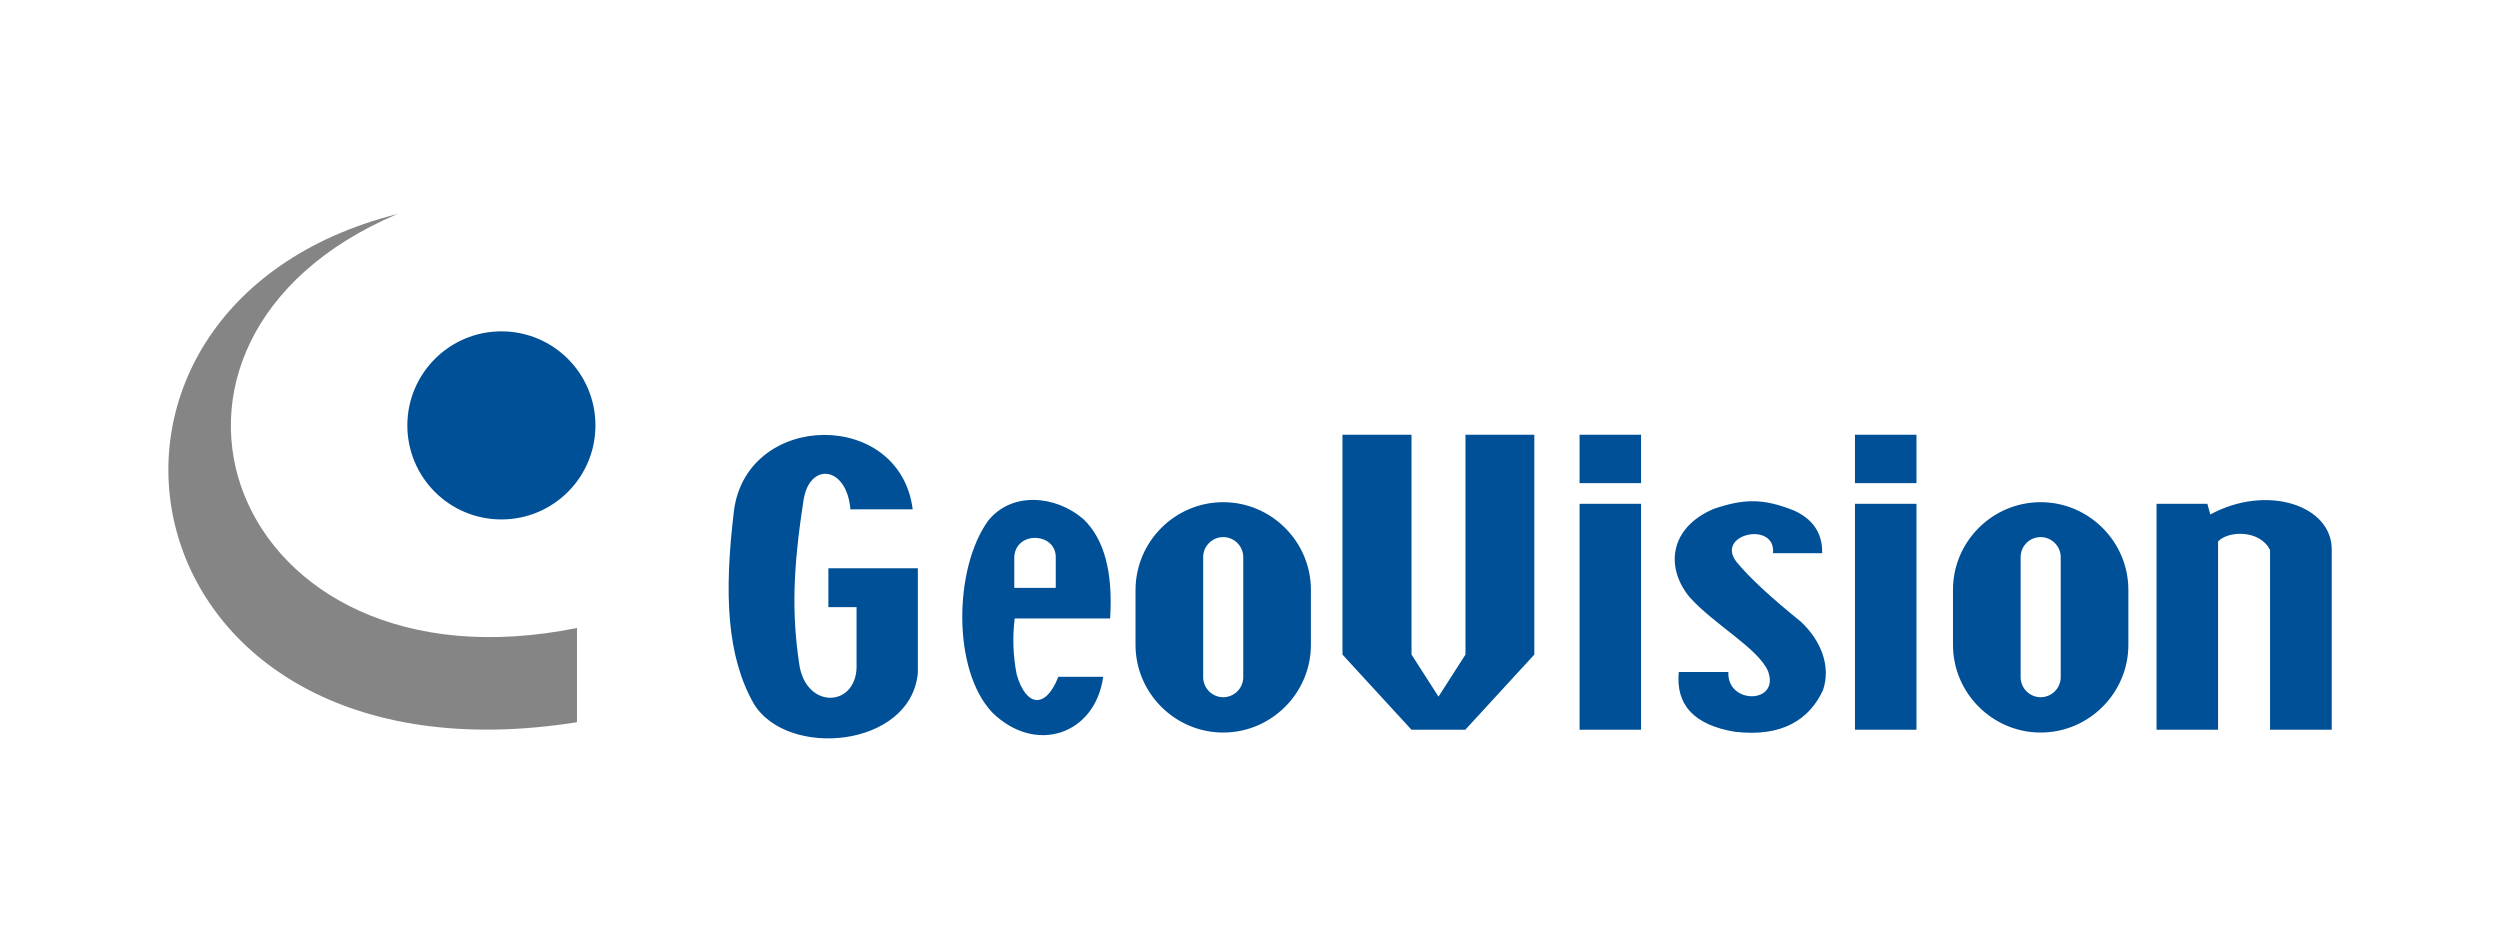 <?xml version="1.0" encoding="utf-8"?>
<!-- Generator: Adobe Illustrator 23.1.0, SVG Export Plug-In . SVG Version: 6.00 Build 0)  -->
<svg version="1.1" id="Слой_1" xmlns="http://www.w3.org/2000/svg" xmlns:xlink="http://www.w3.org/1999/xlink" x="0px" y="0px"
	 viewBox="0 0 1260 480" style="enable-background:new 0 0 1260 480;" xml:space="preserve">
<style type="text/css">
	.st0{fill-rule:evenodd;clip-rule:evenodd;fill:#005098;}
	.st1{fill-rule:evenodd;clip-rule:evenodd;fill:#868585;}
</style>
<g>
	<path class="st0" d="M252.7,167c26.2,0,47.4,21.2,47.4,47.4c0,26.2-21.2,47.4-47.4,47.4c-26.2,0-47.4-21.2-47.4-47.4
		C205.3,188.3,226.5,167,252.7,167L252.7,167z M918.8,347.8c-6.7,14.6-20.4,23.9-44.5,21c-20.4-3.4-29.8-13.5-28.2-30.1
		c8.3,0,16.6,0,25,0c-0.8,16.5,26.1,16.2,20-0.4c-5-11.6-27.2-23.5-39.6-37.4c-12.5-15.3-9.8-35.2,12.4-44.5c14.9-5,24.7-5.4,40.5,1
		c11.5,5.3,14.1,13.8,14,21.4c-8.3,0-16.5,0-24.8,0c1.5-16.4-29.3-9.7-18.4,4.4c6.5,7.9,17.3,17.9,32.4,30.1
		C917.8,322.8,922.9,335.8,918.8,347.8L918.8,347.8z M428.6,256.7c10.5,0,20.9,0,31.4,0c-6.4-50.4-82.8-49.6-90,0
		c-5.3,43.2-3.5,74.2,9.8,97.8c16.8,28.1,79.2,22.4,82.8-15.3c0-17.6,0-35.2,0-52.8c-15,0-30,0-45.1,0c0,6.5,0,13.1,0,19.6
		c4.7,0,9.4,0,14.2,0c0,9.5,0,19.1,0,28.6c0.9,22-25.6,23.5-28.9,0c-3.7-24.9-3.3-47.2,2.2-82.6C408,232.7,426.8,234.8,428.6,256.7
		L428.6,256.7z M1114,259.3l-1.5-5.4h-25.6v113.9h31v-94.9c5.1-5.5,21.1-6,26.2,4.3h0v90.6h31.1v-90.6
		C1175.5,254.7,1142.5,243.8,1114,259.3L1114,259.3z M1028.5,270.7L1028.5,270.7c5.6,0,10.1,4.6,10.1,10.1v60.5
		c0,5.6-4.6,10.1-10.1,10.1l0,0c-5.6,0-10.1-4.6-10.1-10.1v-60.5C1018.4,275.2,1022.9,270.7,1028.5,270.7L1028.5,270.7z
		 M1028.5,253.1L1028.5,253.1c24.3,0,44.2,19.9,44.2,44.2v27.7c0,24.3-19.9,44.2-44.2,44.2l0,0c-24.3,0-44.2-19.9-44.2-44.2v-27.7
		C984.3,272.9,1004.2,253.1,1028.5,253.1L1028.5,253.1z M965.9,219.1h-31v24.4h31V219.1L965.9,219.1z M965.9,253.9h-31v113.9h31
		V253.9L965.9,253.9z M827.1,219.1h-31v24.4h31V219.1L827.1,219.1z M827.1,253.9h-31v113.9h31V253.9L827.1,253.9z M676.7,219.1h34.7
		v110.8l13.6,21.2l13.6-21.2V219.1h34.7v110.8l-34.8,37.9h-27.1l-34.8-37.9V219.1L676.7,219.1z M616.5,270.7L616.5,270.7
		c5.6,0,10.1,4.6,10.1,10.1v60.5c0,5.6-4.6,10.1-10.1,10.1l0,0c-5.6,0-10.1-4.6-10.1-10.1v-60.5C606.4,275.2,611,270.7,616.5,270.7
		L616.5,270.7z M616.5,253.1L616.5,253.1c24.3,0,44.2,19.9,44.2,44.2v27.7c0,24.3-19.9,44.2-44.2,44.2l0,0
		c-24.3,0-44.2-19.9-44.2-44.2v-27.7C572.4,272.9,592.2,253.1,616.5,253.1L616.5,253.1z M511.2,296.3h20.9v-15.6
		c-0.1-12.4-20.2-13.2-20.9,0V296.3L511.2,296.3z M511.4,311.7c16,0,32.1,0,48.1,0c1.5-23.4-3-40.1-13.5-50.1
		c-13.9-12-36.2-14-48,0.9c-17.1,23.6-18.3,75,2.1,96.6c21.8,21.4,51.9,11.2,55.9-18c-7.5,0-15,0-22.6,0c-6.4,16.4-16.3,15.2-21-1.2
		C510.5,329.9,510.3,321.3,511.4,311.7L511.4,311.7z"/>
	<path class="st1" d="M200.2,107.9C15,154.7,58.3,400.8,290.8,364c0-15.8,0-31.7,0-47.5C114.8,352.1,49.9,171.8,200.2,107.9
		L200.2,107.9z"/>
</g>
</svg>
